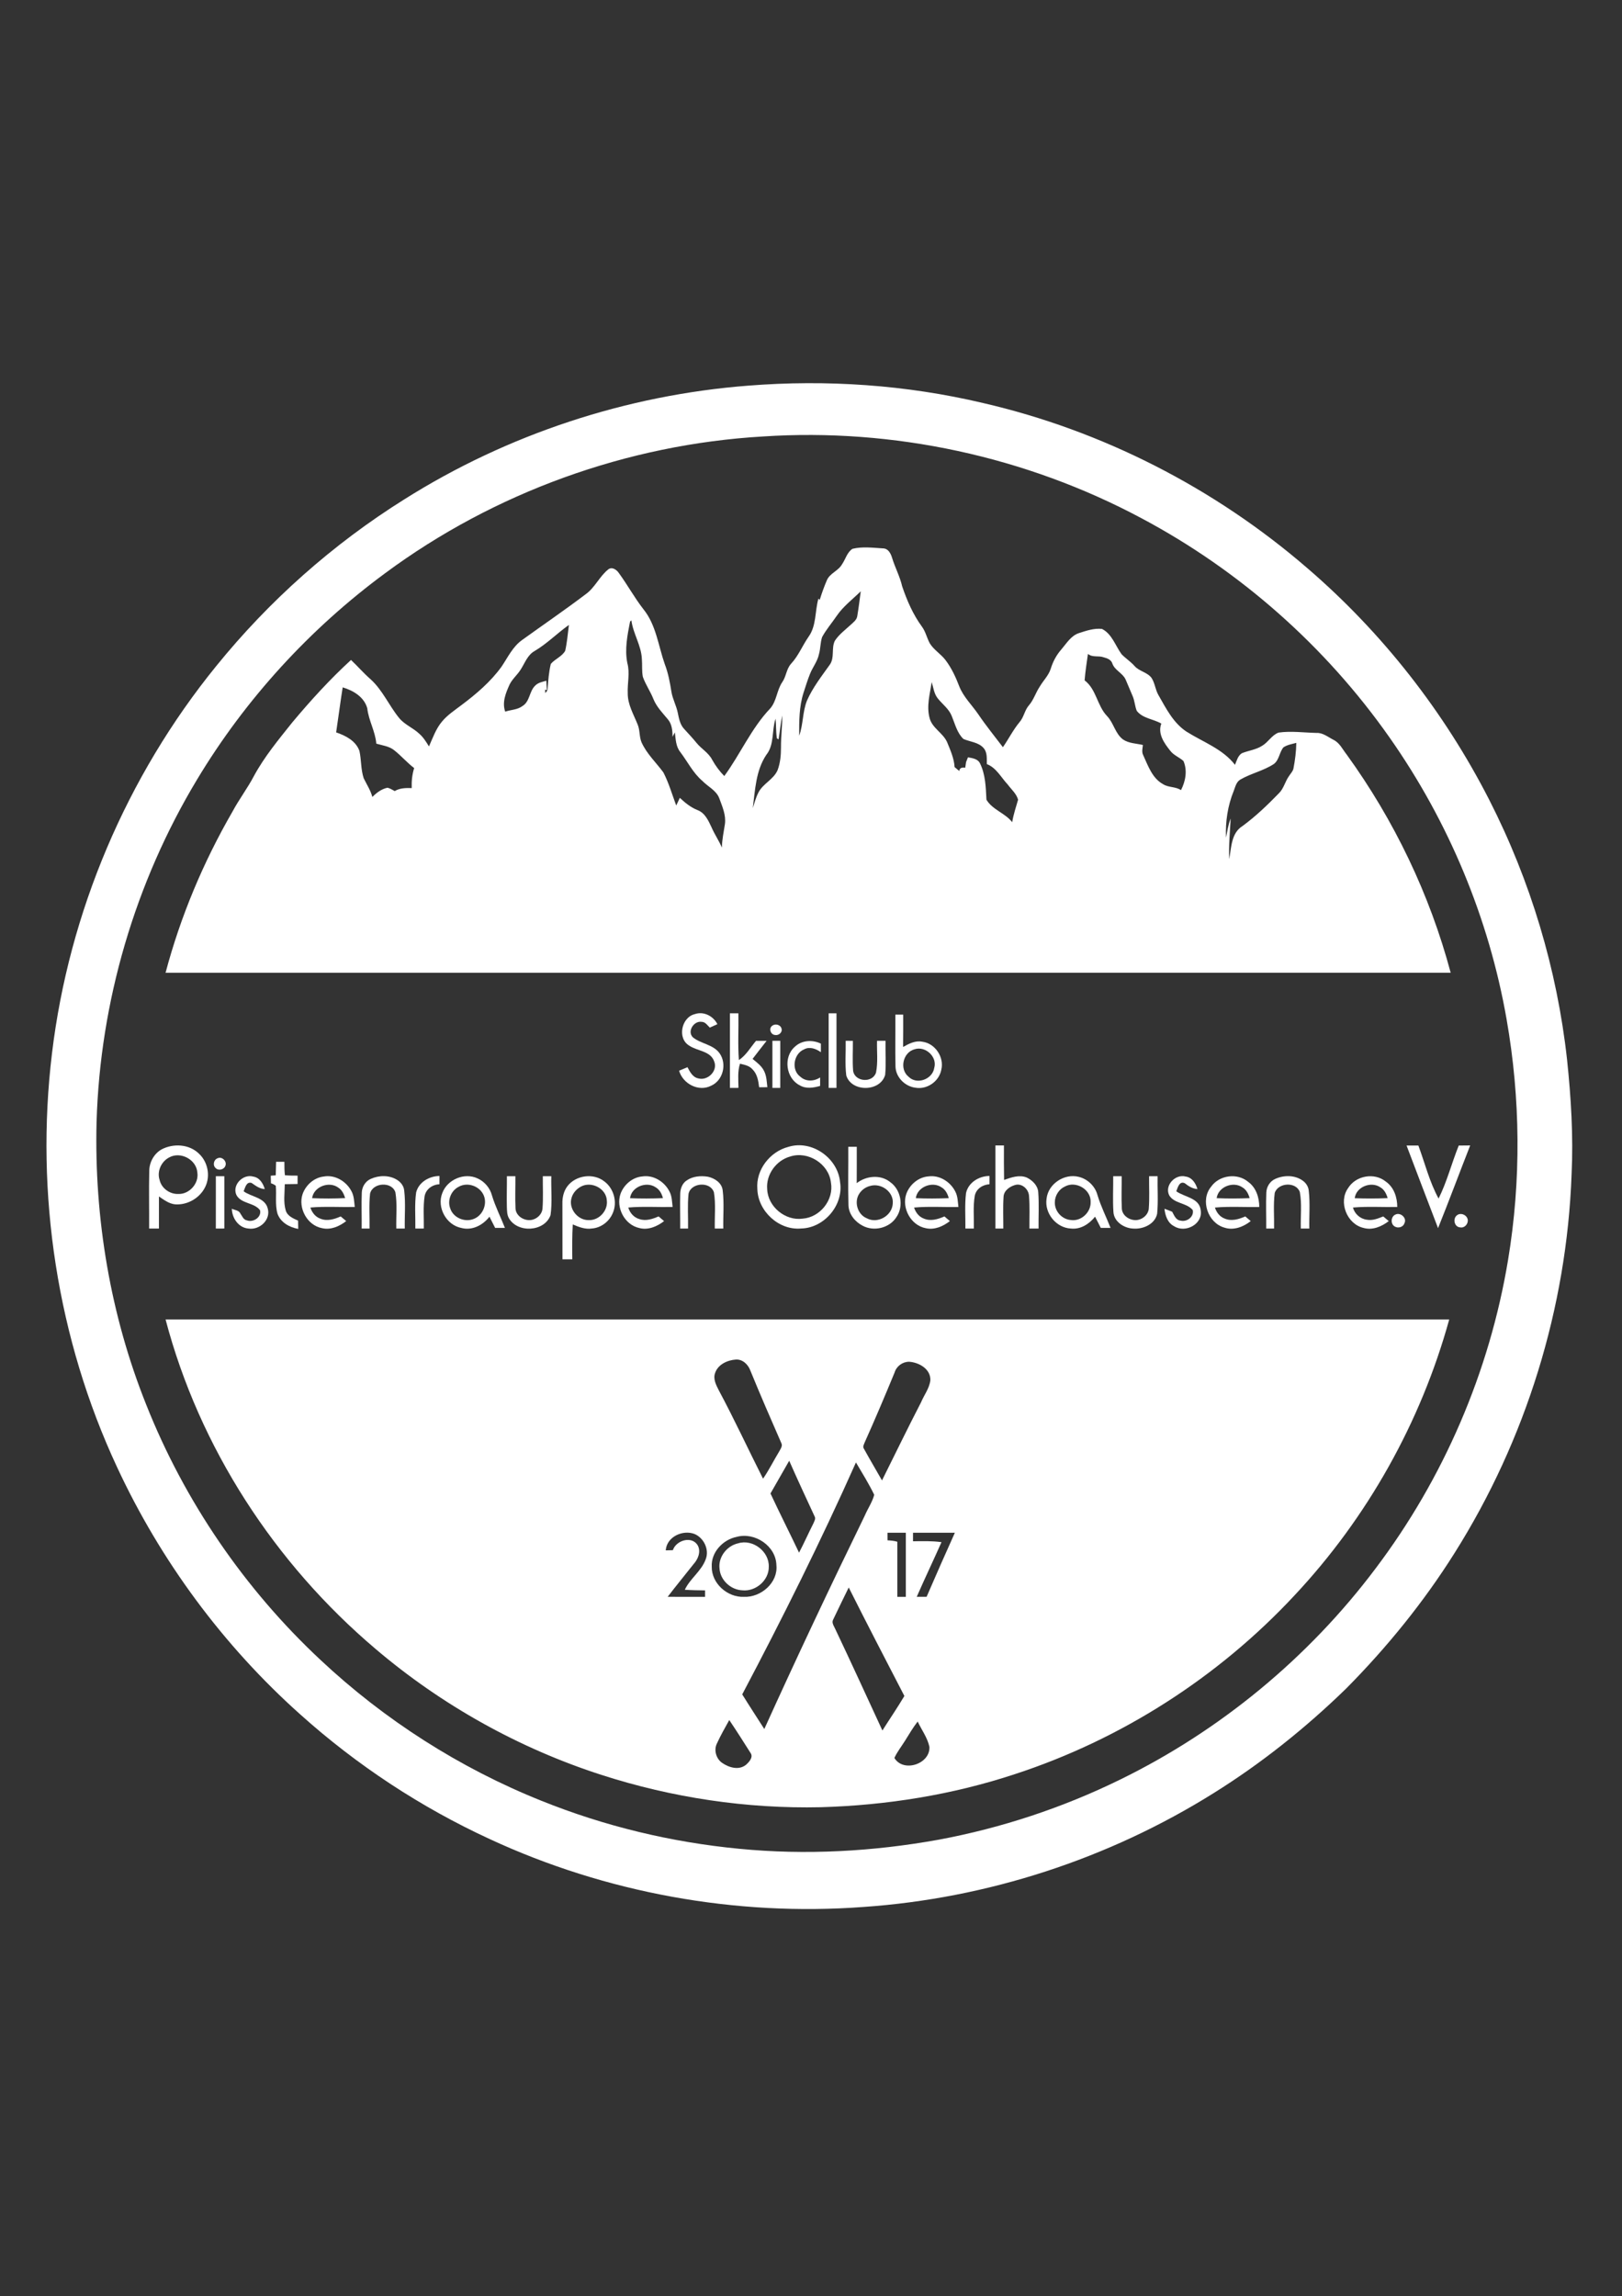 <?xml version="1.0" encoding="UTF-8"?>
<svg xmlns="http://www.w3.org/2000/svg" width="992pt" height="1404pt" viewBox="0 0 992 1404" version="1.1">
  <rect x="0" y="0" width="992" height="1404" fill="#333333" stroke="none"/>
  <g id="#ffffffff">
    <path fill="#ffffff" opacity="1.00" d=" M 457.54 235.81 C 505.56 231.99 554.21 235.31 601.11 246.40 C 674.17 263.25 742.85 298.37 799.55 347.39 C 845.39 386.79 883.33 435.27 910.82 489.09 C 936.05 538.57 952.29 592.62 958.39 647.83 C 960.83 671.11 962.29 694.57 961.17 717.98 C 958.24 799.70 933.20 880.44 889.60 949.59 C 870.75 979.58 848.29 1007.21 823.39 1032.37 C 798.70 1056.40 771.64 1078.05 742.40 1096.30 C 678.05 1136.60 603.74 1160.80 527.98 1166.01 C 449.97 1171.83 370.56 1157.42 299.58 1124.52 C 257.43 1105.10 218.22 1079.32 183.68 1048.31 C 136.55 1006.23 98.22 954.37 71.60 897.09 C 35.02 818.66 21.42 729.87 31.80 644.02 C 42.18 557.74 77.42 474.68 132.24 407.26 C 164.62 367.28 203.61 332.67 247.22 305.36 C 310.31 265.56 383.18 241.55 457.54 235.81 M 466.65 266.88 C 383.71 271.70 302.36 301.04 235.57 350.47 C 189.50 384.42 150.11 427.46 120.60 476.51 C 82.61 539.54 61.24 612.39 59.06 685.94 C 57.57 744.83 67.51 804.15 89.43 858.89 C 112.86 917.94 149.60 971.63 196.04 1014.98 C 235.20 1051.69 281.21 1081.08 331.05 1101.05 C 369.67 1116.61 410.57 1126.45 452.01 1130.42 C 492.69 1134.41 533.90 1132.13 574.09 1124.87 C 612.51 1117.72 649.97 1105.32 685.07 1088.12 C 746.27 1058.18 800.24 1013.63 841.19 959.17 C 882.89 904.03 910.98 838.73 922.29 770.54 C 930.40 721.83 929.94 671.75 921.40 623.14 C 910.61 561.44 885.89 502.28 849.91 451.05 C 810.76 395.23 758.28 348.84 698.07 316.85 C 627.56 279.18 546.43 261.61 466.65 266.88 Z"></path>
    <path fill="#ffffff" opacity="1.00" d=" M 521.38 335.57 C 527.52 334.06 533.93 334.96 540.16 335.31 C 543.26 335.42 544.81 338.46 545.58 341.07 C 547.38 346.98 550.37 352.46 551.76 358.52 C 554.70 367.19 558.40 375.75 563.85 383.17 C 566.14 386.26 566.86 390.13 568.71 393.46 C 571.23 397.50 575.54 399.94 578.36 403.73 C 581.97 408.53 584.52 414.02 586.65 419.61 C 589.23 426.19 594.49 431.12 598.40 436.88 C 603.07 443.78 608.34 450.23 613.37 456.87 C 616.87 451.84 619.61 446.30 623.53 441.57 C 626.21 438.56 626.62 434.28 629.28 431.27 C 632.20 427.93 633.40 423.55 635.85 419.91 C 638.01 416.17 641.30 413.09 642.62 408.90 C 643.95 404.56 646.10 400.50 649.11 397.09 C 652.28 393.41 654.99 388.70 659.87 387.11 C 664.40 385.64 669.13 384.02 673.97 384.55 C 680.08 387.62 682.16 394.84 685.97 400.06 C 688.44 402.57 691.44 404.51 693.80 407.14 C 696.65 410.52 701.69 410.95 704.32 414.58 C 706.38 417.80 706.59 421.83 708.56 425.12 C 713.18 433.22 717.61 442.07 725.64 447.35 C 735.75 453.73 747.76 457.90 755.31 467.65 C 756.35 465.15 757.06 462.15 759.47 460.57 C 763.60 458.90 768.21 458.44 772.01 455.95 C 775.70 453.75 777.84 449.46 781.95 447.94 C 789.62 446.85 797.36 447.97 805.06 448.14 C 809.03 447.92 812.20 450.67 815.56 452.37 C 819.35 454.22 821.13 458.25 823.64 461.40 C 852.67 501.53 874.44 546.91 887.22 594.78 C 625.23 594.82 363.24 594.78 101.25 594.80 C 110.41 560.29 124.36 527.09 142.23 496.18 C 146.22 488.74 151.35 481.99 155.28 474.53 C 161.69 462.67 170.36 452.25 178.73 441.75 C 189.96 428.33 201.76 415.35 214.68 403.53 C 218.76 407.38 222.41 411.65 226.65 415.33 C 234.01 422.00 237.90 431.40 244.10 439.01 C 247.45 443.10 252.59 445.02 256.39 448.61 C 258.89 450.77 260.64 453.61 262.35 456.40 C 264.68 451.22 266.56 445.68 270.26 441.27 C 273.58 437.21 278.03 434.33 282.16 431.18 C 291.24 424.37 300.04 416.91 306.72 407.65 C 310.58 401.95 313.58 395.36 319.38 391.28 C 332.32 381.96 345.49 372.96 358.21 363.33 C 363.93 359.25 366.66 352.33 372.16 348.04 C 374.49 346.42 377.23 348.47 378.54 350.45 C 383.77 357.63 388.03 365.47 393.50 372.49 C 401.28 382.08 402.60 394.79 406.57 406.10 C 408.66 411.50 409.71 417.20 410.62 422.89 C 411.32 427.40 413.66 431.43 414.53 435.89 C 415.24 439.29 415.87 442.93 418.31 445.59 C 420.87 448.41 423.50 451.17 425.90 454.13 C 428.88 457.86 433.37 460.24 435.58 464.60 C 437.59 468.21 440.06 471.56 442.97 474.51 C 452.85 461.03 459.50 445.26 471.14 433.09 C 475.03 428.54 475.07 422.03 478.42 417.11 C 480.86 413.66 480.91 409.03 483.80 405.86 C 488.30 401.04 490.73 394.80 494.45 389.43 C 499.39 382.66 498.33 373.81 500.52 366.07 L 501.35 366.77 C 502.57 362.73 504.02 358.75 505.67 354.87 C 507.48 350.49 512.71 349.10 514.97 345.05 C 517.14 341.94 518.03 337.69 521.38 335.57 M 511.71 376.59 C 508.77 380.94 505.27 384.92 502.78 389.57 C 501.68 392.93 501.85 396.58 500.87 399.99 C 499.97 404.44 496.97 407.99 495.35 412.16 C 493.82 415.91 492.70 419.80 491.41 423.64 C 488.71 432.11 488.74 441.07 488.77 449.86 C 491.31 442.93 490.78 435.29 493.52 428.43 C 497.02 420.42 502.47 413.51 507.49 406.43 C 510.58 402.11 508.32 396.39 510.58 391.81 C 513.09 387.97 516.84 385.20 520.18 382.13 C 521.85 380.54 524.05 379.05 524.32 376.56 C 525.18 371.58 525.74 366.56 526.43 361.55 C 521.42 366.46 515.69 370.74 511.71 376.59 M 385.34 380.05 C 383.71 388.38 381.96 397.00 383.68 405.46 C 385.34 411.52 383.64 417.78 383.92 423.95 C 383.87 430.82 387.54 436.83 389.99 443.03 C 391.45 446.48 390.90 450.41 392.35 453.87 C 395.49 460.89 401.22 466.19 405.71 472.28 C 409.05 478.73 411.04 485.76 413.57 492.53 C 414.34 490.98 415.05 489.39 415.76 487.82 C 418.98 490.85 422.44 493.68 426.60 495.33 C 431.17 497.05 433.24 501.75 435.17 505.86 C 437.01 510.13 439.68 513.98 441.51 518.25 C 441.58 513.41 442.62 508.68 443.35 503.92 C 444.12 498.42 441.77 493.21 439.93 488.17 C 438.11 483.25 432.96 481.03 429.52 477.44 C 423.83 472.59 420.53 465.74 416.08 459.87 C 413.32 456.48 413.25 451.92 412.74 447.80 C 412.38 448.48 411.67 449.84 411.31 450.52 C 411.32 446.75 410.96 442.59 408.32 439.66 C 405.14 435.84 401.57 432.19 399.66 427.52 C 397.82 422.80 394.83 418.62 393.16 413.85 C 392.45 410.24 392.87 406.54 392.56 402.90 C 392.19 394.61 387.21 387.47 386.16 379.32 C 385.95 379.50 385.54 379.87 385.34 380.05 M 326.98 398.05 C 322.58 400.50 320.99 405.49 318.40 409.47 C 316.40 412.66 313.37 415.11 311.68 418.51 C 309.33 423.70 306.95 429.42 308.98 435.14 C 312.51 433.92 316.52 434.03 319.61 431.66 C 324.10 428.90 323.67 422.68 327.32 419.22 C 329.11 417.35 331.75 416.91 334.13 416.25 C 334.21 418.14 334.34 420.05 334.51 421.95 L 333.42 421.65 C 333.43 422.17 333.45 423.21 333.45 423.73 C 334.25 423.03 334.94 422.14 334.92 421.02 C 335.31 415.98 335.67 410.87 336.87 405.95 C 339.44 402.91 343.63 401.50 345.66 397.96 C 346.85 392.76 347.24 387.40 347.94 382.12 C 340.77 387.19 334.58 393.56 326.98 398.05 M 665.37 399.83 C 664.63 405.21 663.76 410.58 663.34 416.00 C 670.60 421.52 670.97 431.58 677.14 437.91 C 681.15 442.13 682.04 448.59 686.85 452.16 C 690.41 454.57 694.92 454.57 698.99 455.51 C 698.79 457.55 698.15 459.73 699.15 461.68 C 702.15 468.21 704.70 475.94 711.46 479.56 C 714.78 481.62 719.05 480.91 722.27 483.13 C 725.09 477.67 726.30 471.15 723.80 465.33 C 721.31 463.04 717.92 461.88 715.80 459.15 C 712.07 454.50 707.89 448.67 710.25 442.43 C 705.38 439.59 698.88 439.34 695.23 434.64 C 694.04 431.71 693.97 428.45 692.69 425.56 C 691.20 422.23 689.91 418.82 688.42 415.50 C 686.64 411.55 681.92 409.98 680.37 405.89 C 679.69 403.44 677.30 402.52 675.09 401.94 C 671.89 400.71 668.18 402.18 665.37 399.83 M 569.84 417.04 C 568.74 424.24 566.57 431.64 568.49 438.89 C 569.98 445.15 576.65 448.04 579.21 453.72 C 581.22 458.65 583.49 463.63 583.82 469.03 C 584.75 469.83 585.70 470.62 586.67 471.42 C 586.93 469.30 588.59 469.20 590.33 469.39 C 590.47 468.24 590.65 467.10 590.84 465.97 C 591.24 465.00 591.63 464.04 592.00 463.07 C 594.63 463.55 597.88 463.93 599.28 466.59 C 602.74 473.51 602.91 481.43 603.30 488.98 C 606.97 495.15 614.71 497.12 619.06 502.73 C 619.78 498.02 621.37 493.53 622.65 488.97 C 621.68 485.34 618.52 482.68 616.33 479.71 C 612.24 475.38 609.38 469.45 603.53 467.20 C 603.45 463.91 603.93 460.11 601.60 457.44 C 598.47 453.81 593.36 453.64 589.23 451.85 C 585.32 448.14 584.09 442.65 582.09 437.84 C 580.42 433.57 576.61 430.77 573.77 427.33 C 571.28 424.47 570.87 420.55 569.84 417.04 M 209.58 420.29 C 208.13 429.44 206.96 438.64 205.58 447.81 C 211.42 449.82 217.58 452.94 219.82 459.13 C 221.04 464.64 220.63 470.47 222.44 475.87 C 224.26 479.65 226.64 483.20 227.73 487.31 C 230.28 484.72 233.35 482.40 236.99 481.65 C 238.59 482.02 239.96 482.94 241.40 483.70 C 244.55 481.80 248.25 481.77 251.80 481.87 C 251.64 477.73 252.06 473.58 253.30 469.63 C 248.96 466.35 245.43 462.15 241.17 458.80 C 238.05 456.22 233.89 455.82 230.14 454.70 C 229.54 447.15 225.43 440.55 224.62 433.06 C 222.68 426.14 216.07 422.21 209.58 420.29 M 478.43 437.49 C 477.38 442.32 477.03 447.25 476.16 452.11 L 475.14 451.44 C 474.51 447.46 474.74 443.42 474.33 439.43 C 471.88 446.71 473.72 455.33 468.62 461.62 C 462.23 471.23 461.84 483.04 460.40 494.12 C 461.42 490.94 462.26 487.68 463.79 484.70 C 466.53 479.14 473.11 476.66 475.57 470.90 C 477.23 466.48 477.65 461.71 477.64 457.02 C 477.60 450.50 478.47 444.01 478.43 437.49 M 784.92 456.98 C 782.43 460.02 782.36 464.60 779.15 467.10 C 772.78 471.30 765.12 472.86 758.55 476.68 C 756.14 478.10 755.51 481.03 754.60 483.45 C 750.87 492.50 749.37 502.43 749.82 512.19 C 750.68 508.27 751.10 504.23 752.66 500.50 C 752.21 508.76 751.44 517.01 751.77 525.31 C 753.12 518.15 752.97 509.32 759.99 505.02 C 768.02 499.11 775.23 492.19 782.16 485.05 C 785.18 482.12 785.95 477.78 788.38 474.46 C 789.30 472.99 790.64 471.71 791.05 469.99 C 792.06 464.79 792.72 459.52 792.81 454.23 C 790.13 454.96 787.26 455.39 784.92 456.98 Z"></path>
    <path fill="#ffffff" opacity="1.00" d=" M 421.57 639.37 C 414.06 634.99 416.73 622.05 424.91 620.09 C 430.36 618.20 436.23 621.24 438.75 626.22 C 437.19 626.92 435.64 627.63 434.09 628.34 C 432.64 626.87 431.33 624.78 429.01 624.79 C 424.35 624.12 420.13 630.63 423.71 634.22 C 428.64 638.29 436.12 638.56 440.05 643.97 C 444.69 650.42 442.31 660.60 434.92 663.86 C 427.29 667.82 417.59 662.65 415.33 654.68 C 417.03 653.95 418.74 653.25 420.45 652.53 C 421.95 655.34 423.60 658.69 427.06 659.38 C 432.77 661.00 439.11 654.85 436.82 649.08 C 434.62 642.55 426.50 642.74 421.57 639.37 Z"></path>
    <path fill="#ffffff" opacity="1.00" d=" M 446.40 665.20 C 446.39 649.99 446.39 634.79 446.40 619.59 C 448.13 619.58 449.86 619.58 451.60 619.59 C 451.78 629.12 451.17 638.66 451.90 648.18 C 456.37 645.20 458.99 640.42 462.38 636.41 C 464.53 636.40 466.68 636.40 468.85 636.41 C 465.98 640.09 463.09 643.75 460.27 647.46 C 462.82 649.59 465.68 651.63 467.21 654.69 C 468.86 657.79 468.91 661.36 469.31 664.78 C 467.63 664.77 465.95 664.77 464.28 664.80 C 463.82 660.88 463.11 656.64 460.15 653.77 C 458.23 651.57 455.25 651.05 452.57 650.40 C 451.02 655.18 451.59 660.25 451.64 665.18 C 449.89 665.18 448.14 665.18 446.40 665.20 Z"></path>
    <path fill="#ffffff" opacity="1.00" d=" M 506.80 619.59 C 508.39 619.58 509.99 619.58 511.59 619.59 C 511.61 634.79 511.59 649.99 511.59 665.20 C 509.99 665.18 508.39 665.18 506.80 665.19 C 506.79 649.99 506.79 634.79 506.80 619.59 Z"></path>
    <path fill="#ffffff" opacity="1.00" d=" M 547.60 620.39 C 549.20 620.38 550.79 620.38 552.40 620.39 C 552.38 626.98 552.44 633.57 552.33 640.16 C 555.88 638.17 559.80 636.09 564.03 636.95 C 571.92 637.91 577.61 646.45 575.68 654.14 C 574.35 661.15 567.07 666.30 559.99 665.10 C 553.48 664.34 547.76 658.65 547.67 651.96 C 547.41 641.44 547.68 630.91 547.60 620.39 M 559.37 641.57 C 552.26 643.40 549.89 653.71 555.66 658.36 C 560.73 663.49 570.32 659.94 571.38 652.96 C 573.37 646.16 565.96 639.41 559.37 641.57 Z"></path>
    <path fill="#ffffff" opacity="1.00" d=" M 472.28 627.20 C 474.16 625.69 477.44 626.55 477.99 629.00 C 478.65 631.32 476.12 633.34 473.93 632.83 C 471.28 632.62 470.01 628.75 472.28 627.20 Z"></path>
    <path fill="#ffffff" opacity="1.00" d=" M 472.40 636.39 C 473.99 636.38 475.59 636.38 477.20 636.40 C 477.20 645.99 477.21 655.59 477.19 665.19 C 475.59 665.18 473.99 665.18 472.40 665.19 C 472.38 655.59 472.39 645.99 472.40 636.39 Z"></path>
    <path fill="#ffffff" opacity="1.00" d=" M 517.22 636.39 C 518.68 636.39 520.14 636.39 521.61 636.41 C 521.68 642.59 521.27 648.80 521.78 654.98 C 523.07 661.60 533.72 662.32 535.77 655.80 C 537.05 649.43 536.19 642.84 536.39 636.38 C 538.11 636.38 539.84 636.38 541.58 636.39 C 541.44 643.32 542.01 650.28 541.36 657.19 C 538.48 667.68 520.80 667.95 517.57 657.61 C 516.70 650.57 517.35 643.46 517.22 636.39 Z"></path>
    <path fill="#ffffff" opacity="1.00" d=" M 486.08 640.07 C 490.34 635.99 496.87 635.61 502.04 638.13 C 502.02 639.87 502.02 641.60 502.04 643.36 C 499.14 641.32 495.27 639.75 491.89 641.58 C 485.38 644.15 483.67 654.27 489.55 658.41 C 492.95 661.50 497.91 661.22 501.59 658.82 C 501.57 660.53 501.57 662.25 501.58 663.98 C 497.52 665.14 492.96 665.93 489.13 663.62 C 480.62 659.36 478.91 646.35 486.08 640.07 Z"></path>
    <path fill="#ffffff" opacity="1.00" d=" M 608.80 700.39 C 610.52 700.38 612.25 700.38 614.00 700.39 C 613.97 707.41 613.96 714.43 614.09 721.46 C 618.47 719.93 623.36 718.15 627.93 719.99 C 631.38 721.68 634.66 724.81 634.97 728.85 C 635.54 736.28 635.08 743.74 635.17 751.19 C 633.30 751.18 631.44 751.18 629.58 751.19 C 629.53 744.50 629.88 737.80 629.33 731.13 C 629.06 727.18 625.12 723.45 621.06 724.49 C 617.58 725.41 613.80 728.03 613.75 732.00 C 613.34 738.39 613.65 744.79 613.61 751.19 C 612.00 751.18 610.39 751.18 608.80 751.19 C 608.79 734.26 608.80 717.32 608.80 700.39 Z"></path>
    <path fill="#ffffff" opacity="1.00" d=" M 860.24 700.43 C 862.64 700.41 865.05 700.41 867.46 700.42 C 871.48 711.25 874.25 722.66 879.82 732.85 C 884.99 722.49 887.83 711.16 892.15 700.44 C 894.48 700.41 896.81 700.39 899.15 700.38 C 892.55 717.21 886.25 734.16 879.50 750.94 C 873.06 734.11 866.61 717.28 860.24 700.43 Z"></path>
    <path fill="#ffffff" opacity="1.00" d=" M 98.82 702.79 C 106.00 699.01 115.71 699.54 121.66 705.39 C 127.09 710.39 128.80 719.00 125.56 725.65 C 122.30 732.53 114.63 736.97 107.05 736.39 C 103.29 736.00 100.23 733.61 97.21 731.57 C 97.22 738.11 97.17 744.65 97.20 751.20 C 95.20 751.19 93.20 751.19 91.20 751.20 C 91.29 739.46 91.00 727.71 91.28 715.98 C 91.31 710.68 94.18 705.41 98.82 702.79 M 103.52 707.68 C 98.65 710.16 95.85 716.24 97.62 721.51 C 98.77 726.61 103.86 730.23 109.03 730.04 C 115.83 730.30 121.80 723.56 120.68 716.83 C 120.07 708.97 110.40 703.89 103.52 707.68 Z"></path>
    <path fill="#ffffff" opacity="1.00" d=" M 482.14 701.25 C 496.50 696.76 512.51 708.12 513.79 722.90 C 516.00 736.89 504.02 750.91 489.93 751.16 C 476.34 752.40 463.55 740.56 463.19 727.03 C 462.20 715.29 470.92 704.14 482.14 701.25 M 483.21 707.17 C 474.70 709.53 468.42 718.19 469.20 727.06 C 469.58 737.82 480.31 746.65 490.94 745.12 C 501.58 744.34 510.13 733.59 508.18 723.02 C 506.90 711.60 494.09 703.56 483.21 707.17 Z"></path>
    <path fill="#ffffff" opacity="1.00" d=" M 518.80 701.19 C 520.53 701.18 522.26 701.18 523.99 701.19 C 523.97 708.60 524.04 716.01 523.96 723.43 C 529.69 718.96 538.44 718.01 544.33 722.71 C 551.01 727.34 552.86 737.48 548.26 744.18 C 544.03 750.91 534.38 753.23 527.47 749.40 C 522.84 747.00 519.11 742.33 518.91 736.98 C 518.58 725.05 518.89 713.11 518.80 701.19 M 532.12 725.15 C 529.53 725.78 527.22 727.41 525.70 729.60 C 522.13 734.62 524.32 742.56 530.09 744.89 C 536.62 748.45 545.49 743.50 545.98 736.11 C 546.86 728.85 538.86 723.08 532.12 725.15 Z"></path>
    <path fill="#ffffff" opacity="1.00" d=" M 133.15 708.19 C 135.86 706.93 138.99 710.21 137.82 712.89 C 136.96 715.22 133.50 716.04 131.81 714.13 C 129.92 712.40 130.78 708.96 133.15 708.19 Z"></path>
    <path fill="#ffffff" opacity="1.00" d=" M 168.86 710.39 C 170.55 710.38 172.23 710.38 173.93 710.39 C 173.92 713.12 173.94 715.86 174.25 718.58 C 176.83 718.83 179.41 718.84 182.00 718.84 C 181.99 720.53 182.00 722.24 182.00 723.95 C 179.39 723.98 176.78 724.02 174.17 724.07 C 174.14 729.44 173.21 734.97 174.78 740.22 C 175.82 743.59 179.36 745.02 182.30 746.34 C 182.33 748.02 182.36 749.70 182.39 751.41 C 177.05 750.44 171.73 747.55 169.75 742.21 C 168.10 736.62 169.21 730.72 168.67 725.01 C 167.78 724.35 166.79 723.84 165.71 723.50 C 165.66 721.95 165.62 720.41 165.59 718.88 C 166.35 718.82 167.89 718.69 168.65 718.63 C 168.73 715.88 168.80 713.13 168.86 710.39 Z"></path>
    <path fill="#ffffff" opacity="1.00" d=" M 132.01 719.18 C 133.73 719.18 135.47 719.18 137.20 719.20 C 137.20 729.86 137.20 740.52 137.20 751.18 C 135.46 751.17 133.73 751.18 132.00 751.20 C 132.00 740.52 131.99 729.85 132.01 719.18 Z"></path>
    <path fill="#ffffff" opacity="1.00" d=" M 144.55 730.60 C 141.85 724.42 148.73 717.60 154.95 719.44 C 158.80 720.06 160.92 723.62 161.93 727.06 C 158.76 726.93 156.35 725.01 153.88 723.31 C 150.61 722.30 149.94 726.30 149.00 728.42 C 153.81 731.92 162.01 732.18 163.73 738.85 C 165.76 745.83 158.77 752.25 151.98 751.19 C 145.88 750.72 141.93 744.85 141.79 739.08 C 143.53 739.93 146.04 739.98 146.99 741.96 C 148.09 743.53 148.84 745.84 151.03 746.19 C 154.83 747.61 160.10 744.29 159.02 739.97 C 155.42 735.18 147.45 736.17 144.55 730.60 Z"></path>
    <path fill="#ffffff" opacity="1.00" d=" M 185.06 730.11 C 187.01 724.60 192.03 720.08 197.92 719.40 C 204.75 718.10 211.71 722.23 214.87 728.21 C 216.56 731.18 216.59 734.68 216.96 738.00 C 207.91 738.18 198.85 737.55 189.82 738.34 C 190.79 741.35 192.86 744.07 195.93 745.14 C 200.04 746.86 204.51 745.50 208.36 743.78 C 209.49 744.71 210.62 745.65 211.74 746.62 C 207.61 749.83 202.30 752.21 196.98 750.96 C 187.92 749.29 182.18 738.71 185.06 730.11 M 190.88 732.61 C 197.61 732.91 204.36 732.91 211.09 732.57 C 210.33 730.09 209.16 727.57 206.87 726.16 C 201.27 722.01 191.85 725.57 190.88 732.61 Z"></path>
    <path fill="#ffffff" opacity="1.00" d=" M 226.75 720.83 C 231.72 718.59 237.91 718.43 242.66 721.31 C 245.04 722.73 246.98 725.13 247.21 727.98 C 248.14 735.68 247.40 743.45 247.56 751.19 C 245.83 751.18 244.10 751.18 242.38 751.20 C 242.17 743.82 243.05 736.36 241.82 729.05 C 239.68 722.22 227.90 723.04 226.33 729.85 C 225.58 736.94 226.12 744.08 226.01 751.19 C 224.41 751.18 222.80 751.18 221.20 751.19 C 221.29 743.84 220.97 736.49 221.27 729.14 C 221.42 725.62 223.48 722.26 226.75 720.83 Z"></path>
    <path fill="#ffffff" opacity="1.00" d=" M 254.51 729.10 C 256.13 722.77 262.53 719.12 268.78 719.05 C 268.77 720.72 268.77 722.41 268.77 724.11 C 264.47 724.28 260.47 727.07 259.68 731.45 C 258.71 737.97 259.32 744.61 259.21 751.18 C 257.48 751.17 255.74 751.18 254.02 751.20 C 254.14 743.83 253.48 736.41 254.51 729.10 Z"></path>
    <path fill="#ffffff" opacity="1.00" d=" M 270.55 729.37 C 273.67 721.13 284.12 716.75 292.13 720.56 C 296.40 722.49 299.67 726.38 300.87 730.91 C 302.94 737.76 306.20 744.15 308.81 750.80 C 306.81 750.79 304.82 750.79 302.83 750.80 C 301.67 748.51 300.51 746.22 299.35 743.95 C 295.36 749.11 288.77 752.59 282.17 750.83 C 272.86 749.04 266.99 738.14 270.55 729.37 M 280.48 725.68 C 275.81 728.03 273.48 734.04 275.38 738.93 C 277.20 744.57 284.12 747.46 289.54 745.38 C 295.10 743.38 298.11 736.56 295.92 731.08 C 293.56 725.27 285.98 722.50 280.48 725.68 Z"></path>
    <path fill="#ffffff" opacity="1.00" d=" M 347.16 725.13 C 352.33 718.56 362.94 717.13 369.55 722.33 C 375.40 726.61 377.71 735.05 374.78 741.70 C 372.66 746.86 367.62 750.75 362.00 751.16 C 357.92 751.81 353.98 750.24 350.30 748.68 C 349.88 755.78 349.94 762.89 350.01 770.00 C 348.00 769.99 346.00 769.99 344.00 770.00 C 344.00 758.67 343.99 747.34 343.96 736.01 C 343.86 732.17 344.76 728.19 347.16 725.13 M 355.40 725.48 C 352.67 726.91 350.39 729.41 349.56 732.43 C 347.58 738.97 353.26 746.17 360.02 746.02 C 366.34 746.33 371.91 740.25 371.13 733.99 C 370.75 726.67 361.74 722.13 355.40 725.48 Z"></path>
    <path fill="#ffffff" opacity="1.00" d=" M 379.52 729.91 C 381.58 724.32 386.81 719.83 392.84 719.33 C 399.65 718.26 406.45 722.56 409.45 728.56 C 411.00 731.45 410.98 734.82 411.36 738.00 C 402.32 738.17 393.27 737.56 384.25 738.33 C 385.22 741.63 387.68 744.47 391.06 745.40 C 395.02 746.75 399.13 745.36 402.78 743.77 C 403.90 744.71 405.03 745.67 406.15 746.64 C 401.88 749.92 396.35 752.35 390.90 750.85 C 382.02 748.91 376.55 738.38 379.52 729.91 M 385.32 732.63 C 392.02 732.91 398.74 732.89 405.45 732.60 C 404.75 729.95 403.42 727.38 400.99 725.97 C 395.37 722.11 386.18 725.68 385.32 732.63 Z"></path>
    <path fill="#ffffff" opacity="1.00" d=" M 419.94 721.79 C 423.68 719.21 428.54 718.78 432.93 719.50 C 437.10 720.39 441.57 723.32 442.00 727.93 C 442.95 735.65 442.19 743.43 442.36 751.19 C 440.62 751.17 438.89 751.18 437.16 751.19 C 436.98 743.82 437.84 736.36 436.63 729.05 C 434.45 722.20 422.64 723.04 421.11 729.91 C 420.38 736.98 420.93 744.10 420.81 751.19 C 419.20 751.18 417.60 751.18 416.01 751.19 C 416.06 744.09 415.82 737.00 416.02 729.91 C 416.08 726.81 417.27 723.56 419.94 721.79 Z"></path>
    <path fill="#ffffff" opacity="1.00" d=" M 554.27 730.05 C 556.31 724.32 561.69 719.75 567.85 719.30 C 574.69 718.33 581.45 722.74 584.37 728.80 C 585.79 731.64 585.78 734.90 586.16 738.00 C 577.12 738.19 568.06 737.54 559.04 738.35 C 559.99 741.28 561.95 743.97 564.95 745.07 C 569.10 746.89 573.67 745.52 577.59 743.77 C 578.70 744.71 579.81 745.66 580.93 746.62 C 576.80 749.86 571.45 752.22 566.12 750.96 C 557.07 749.24 551.35 738.65 554.27 730.05 M 560.10 732.62 C 566.81 732.93 573.54 732.87 580.25 732.61 C 579.56 729.99 578.25 727.41 575.84 726.00 C 570.22 722.09 561.01 725.67 560.10 732.62 Z"></path>
    <path fill="#ffffff" opacity="1.00" d=" M 640.07 732.93 C 641.05 723.78 651.06 717.30 659.87 719.61 C 665.28 720.96 669.80 725.36 671.22 730.76 C 673.29 737.66 676.58 744.10 679.21 750.80 C 677.20 750.79 675.21 750.79 673.23 750.79 C 672.06 748.50 670.90 746.22 669.74 743.94 C 666.17 748.36 660.91 751.85 654.98 751.19 C 645.96 750.79 638.69 741.84 640.07 732.93 M 651.35 725.46 C 647.66 727.10 645.15 731.04 645.13 735.06 C 644.91 740.57 649.45 745.59 654.94 745.97 C 661.22 746.91 667.22 741.28 667.02 735.00 C 667.36 727.32 658.02 721.82 651.35 725.46 Z"></path>
    <path fill="#ffffff" opacity="1.00" d=" M 702.78 719.19 C 704.51 719.17 706.24 719.18 707.98 719.19 C 707.83 726.83 708.43 734.50 707.70 742.12 C 706.38 748.56 699.03 751.73 693.01 751.21 C 687.42 750.97 681.29 747.02 680.96 741.01 C 680.47 733.74 680.90 726.46 680.82 719.18 C 682.54 719.17 684.27 719.18 686.01 719.20 C 686.07 725.83 685.75 732.47 686.10 739.10 C 686.44 743.79 691.78 746.80 696.14 745.86 C 699.33 745.17 702.23 742.49 702.57 739.15 C 703.10 732.51 702.71 725.84 702.78 719.19 Z"></path>
    <path fill="#ffffff" opacity="1.00" d=" M 715.06 730.85 C 712.10 724.75 718.84 717.71 725.11 719.39 C 729.05 719.92 731.32 723.52 732.35 727.05 C 729.33 726.88 726.86 725.26 724.58 723.47 C 721.27 721.94 720.28 726.21 719.40 728.41 C 724.45 732.03 733.56 732.42 734.34 740.01 C 735.77 748.49 724.95 754.13 718.18 749.82 C 714.12 747.84 712.62 743.26 712.17 739.10 C 713.73 739.66 715.33 740.26 716.88 740.91 C 718.10 743.06 719.12 746.08 722.02 746.33 C 725.78 747.37 730.47 743.96 729.45 739.86 C 725.67 735.33 718.17 736.09 715.06 730.85 Z"></path>
    <path fill="#ffffff" opacity="1.00" d=" M 740.70 725.62 C 745.67 718.51 756.71 717.01 763.35 722.63 C 768.24 726.14 770.14 732.20 770.16 738.00 C 761.12 738.19 752.06 737.55 743.04 738.35 C 743.99 741.29 745.95 743.97 748.95 745.07 C 753.10 746.89 757.67 745.52 761.59 743.77 C 762.70 744.71 763.81 745.66 764.93 746.62 C 760.49 750.16 754.50 752.51 748.85 750.63 C 738.74 747.82 733.88 733.82 740.70 725.62 M 744.10 732.61 C 750.81 732.93 757.54 732.87 764.26 732.60 C 763.55 729.99 762.24 727.41 759.83 726.00 C 754.21 722.09 745.02 725.67 744.10 732.61 Z"></path>
    <path fill="#ffffff" opacity="1.00" d=" M 779.86 720.87 C 785.21 718.42 792.09 718.39 796.93 722.05 C 798.86 723.47 800.22 725.68 800.43 728.11 C 801.32 735.78 800.60 743.50 800.77 751.20 C 799.02 751.18 797.29 751.18 795.57 751.19 C 795.34 743.75 796.31 736.21 794.96 728.85 C 792.62 722.36 781.62 723.07 779.60 729.45 C 778.70 736.65 779.35 743.95 779.21 751.19 C 777.60 751.18 776.00 751.18 774.41 751.19 C 774.47 743.83 774.16 736.46 774.47 729.11 C 774.63 725.63 776.65 722.32 779.86 720.87 Z"></path>
    <path fill="#ffffff" opacity="1.00" d=" M 824.49 726.46 C 829.16 718.83 840.55 716.76 847.50 722.44 C 852.54 725.93 854.55 732.09 854.55 738.00 C 845.51 738.17 836.46 737.56 827.45 738.34 C 828.48 742.22 831.85 745.25 835.85 745.77 C 839.37 746.47 842.77 745.07 845.98 743.78 C 847.10 744.72 848.22 745.68 849.35 746.64 C 845.02 749.98 839.38 752.40 833.88 750.80 C 823.78 748.48 818.39 734.95 824.49 726.46 M 828.54 732.65 C 835.24 732.88 841.96 732.91 848.66 732.59 C 847.92 729.90 846.55 727.27 844.04 725.87 C 838.42 722.16 829.33 725.75 828.54 732.65 Z"></path>
    <path fill="#ffffff" opacity="1.00" d=" M 310.02 719.18 C 311.75 719.18 313.48 719.18 315.21 719.20 C 315.27 725.80 314.96 732.41 315.29 739.01 C 315.60 743.98 321.46 747.10 325.98 745.70 C 328.91 744.81 331.48 742.24 331.78 739.10 C 332.30 732.48 331.92 725.82 331.98 719.19 C 333.71 719.18 335.44 719.18 337.18 719.20 C 336.95 727.12 337.83 735.12 336.71 742.99 C 333.06 753.25 316.41 754.13 311.19 744.77 C 310.04 742.71 310.10 740.27 309.99 738.00 C 309.83 731.73 310.06 725.45 310.02 719.18 Z"></path>
    <path fill="#ffffff" opacity="1.00" d=" M 590.81 729.53 C 592.21 723.01 598.78 719.06 605.17 719.04 C 605.16 720.72 605.16 722.40 605.17 724.10 C 601.04 724.34 597.06 726.84 596.17 731.09 C 595.03 737.72 595.74 744.50 595.61 751.19 C 593.87 751.18 592.14 751.18 590.42 751.20 C 590.51 743.98 589.95 736.72 590.81 729.53 Z"></path>
    <path fill="#ffffff" opacity="1.00" d=" M 853.48 742.62 C 856.56 741.12 860.63 744.78 858.92 747.97 C 858.20 750.33 855.14 751.16 853.11 749.99 C 850.29 748.55 850.57 743.79 853.48 742.62 Z"></path>
    <path fill="#ffffff" opacity="1.00" d=" M 891.21 742.97 C 893.65 741.21 897.44 743.10 897.70 746.04 C 897.83 748.53 895.65 750.98 893.05 750.47 C 889.34 750.30 888.33 744.93 891.21 742.97 Z"></path>
    <path fill="#ffffff" opacity="1.00" d=" M 101.26 806.79 C 362.95 806.80 624.64 806.79 886.33 806.79 C 868.98 869.61 836.21 928.09 791.60 975.61 C 745.04 1025.59 685.71 1063.57 620.76 1084.77 C 582.49 1097.42 542.30 1103.85 502.05 1105.01 C 456.62 1106.03 411.06 1099.20 367.82 1085.25 C 317.30 1068.95 270.07 1042.58 229.63 1008.18 C 167.99 955.95 121.87 885.08 101.26 806.79 M 437.34 839.54 C 435.99 843.23 438.01 846.92 439.64 850.15 C 449.14 867.90 457.60 886.17 466.67 904.14 C 470.33 898.84 473.17 893.04 476.51 887.55 C 477.35 885.93 478.85 884.13 477.80 882.26 C 471.38 867.59 464.99 852.91 458.94 838.09 C 457.59 834.38 454.27 831.06 450.08 831.29 C 444.91 831.63 439.08 834.26 437.34 839.54 M 547.13 839.20 C 541.24 853.48 535.23 867.71 528.90 881.81 C 528.46 883.06 527.40 884.57 528.39 885.87 C 531.96 892.37 535.76 898.74 539.42 905.20 C 547.37 889.28 555.10 873.26 563.29 857.47 C 565.16 852.97 568.43 848.88 569.00 843.95 C 569.25 837.07 562.06 833.04 556.03 832.64 C 552.01 832.62 548.27 835.33 547.13 839.20 M 471.22 913.18 C 476.89 925.32 482.94 937.27 488.69 949.37 C 491.76 943.52 494.43 937.47 497.42 931.58 C 497.98 930.18 499.10 928.58 498.16 927.10 C 492.94 915.82 487.68 904.55 482.67 893.17 C 478.83 899.83 475.05 906.52 471.22 913.18 M 453.94 1036.03 C 458.35 1043.14 462.94 1050.14 467.44 1057.20 C 487.26 1013.44 507.79 970.00 528.84 926.83 C 530.67 922.50 533.49 918.50 534.67 913.99 C 531.36 907.17 527.34 900.72 523.49 894.20 C 502.06 942.31 478.53 989.46 453.94 1036.03 M 407.17 947.97 C 408.61 947.92 410.06 947.88 411.52 947.85 C 413.51 941.72 423.33 938.84 426.81 945.06 C 428.76 948.93 426.88 953.40 424.17 956.38 C 418.91 963.05 413.50 969.61 408.34 976.37 C 415.96 976.42 423.58 976.38 431.20 976.39 C 431.20 975.40 431.20 973.42 431.20 972.44 C 427.07 972.40 422.94 972.33 418.82 972.06 C 422.06 965.16 428.95 960.70 431.59 953.46 C 433.92 947.61 430.57 940.50 424.92 938.01 C 417.70 935.10 407.71 939.64 407.17 947.97 M 542.79 937.19 C 542.78 938.72 542.79 940.27 542.81 941.82 C 544.82 941.95 546.86 942.09 548.80 942.70 C 548.87 953.93 548.74 965.16 548.80 976.39 C 550.53 976.37 552.26 976.37 554.00 976.38 C 554.00 963.32 554.00 950.25 554.00 937.19 C 550.26 937.20 546.52 937.19 542.79 937.19 M 558.40 937.19 C 558.39 938.92 558.38 940.65 558.39 942.41 C 564.20 942.31 570.03 942.14 575.81 942.95 C 570.84 954.12 565.58 965.16 560.67 976.36 C 562.68 976.35 564.69 976.35 566.70 976.36 C 572.37 963.26 578.11 950.20 583.98 937.20 C 575.45 937.17 566.93 937.20 558.40 937.19 M 450.52 939.72 C 442.13 941.40 434.81 949.15 435.30 957.99 C 435.17 968.22 444.94 976.80 454.98 976.38 C 465.34 976.83 475.96 967.76 474.84 956.95 C 474.53 945.21 461.58 936.65 450.52 939.72 M 509.62 990.16 C 508.38 992.21 510.08 994.23 510.86 996.10 C 520.64 1016.68 530.11 1037.42 539.67 1058.11 C 544.13 1051.06 548.84 1044.17 553.11 1037.00 C 541.68 1014.93 530.22 992.87 519.07 970.66 C 515.85 977.13 512.75 983.66 509.62 990.16 M 438.44 1066.09 C 436.50 1070.03 437.93 1075.17 441.44 1077.76 C 445.62 1080.72 451.77 1082.65 456.21 1079.10 C 458.08 1077.45 460.75 1074.58 459.15 1072.03 C 454.84 1065.22 450.52 1058.40 446.01 1051.72 C 443.39 1056.45 440.69 1061.16 438.44 1066.09 M 553.43 1064.49 C 551.28 1067.95 548.69 1071.16 547.00 1074.90 C 552.54 1084.09 569.04 1078.53 568.42 1068.07 C 567.20 1062.46 563.66 1057.74 561.23 1052.63 C 558.32 1056.38 555.95 1060.48 553.43 1064.49 Z"></path>
    <path fill="#ffffff" opacity="1.00" d=" M 451.42 943.66 C 460.36 940.87 470.48 948.61 470.18 957.94 C 470.35 966.23 462.24 973.23 454.09 972.40 C 446.98 972.14 440.50 966.25 440.05 959.06 C 439.23 951.99 444.58 945.15 451.42 943.66 Z"></path>
  </g>
</svg>
